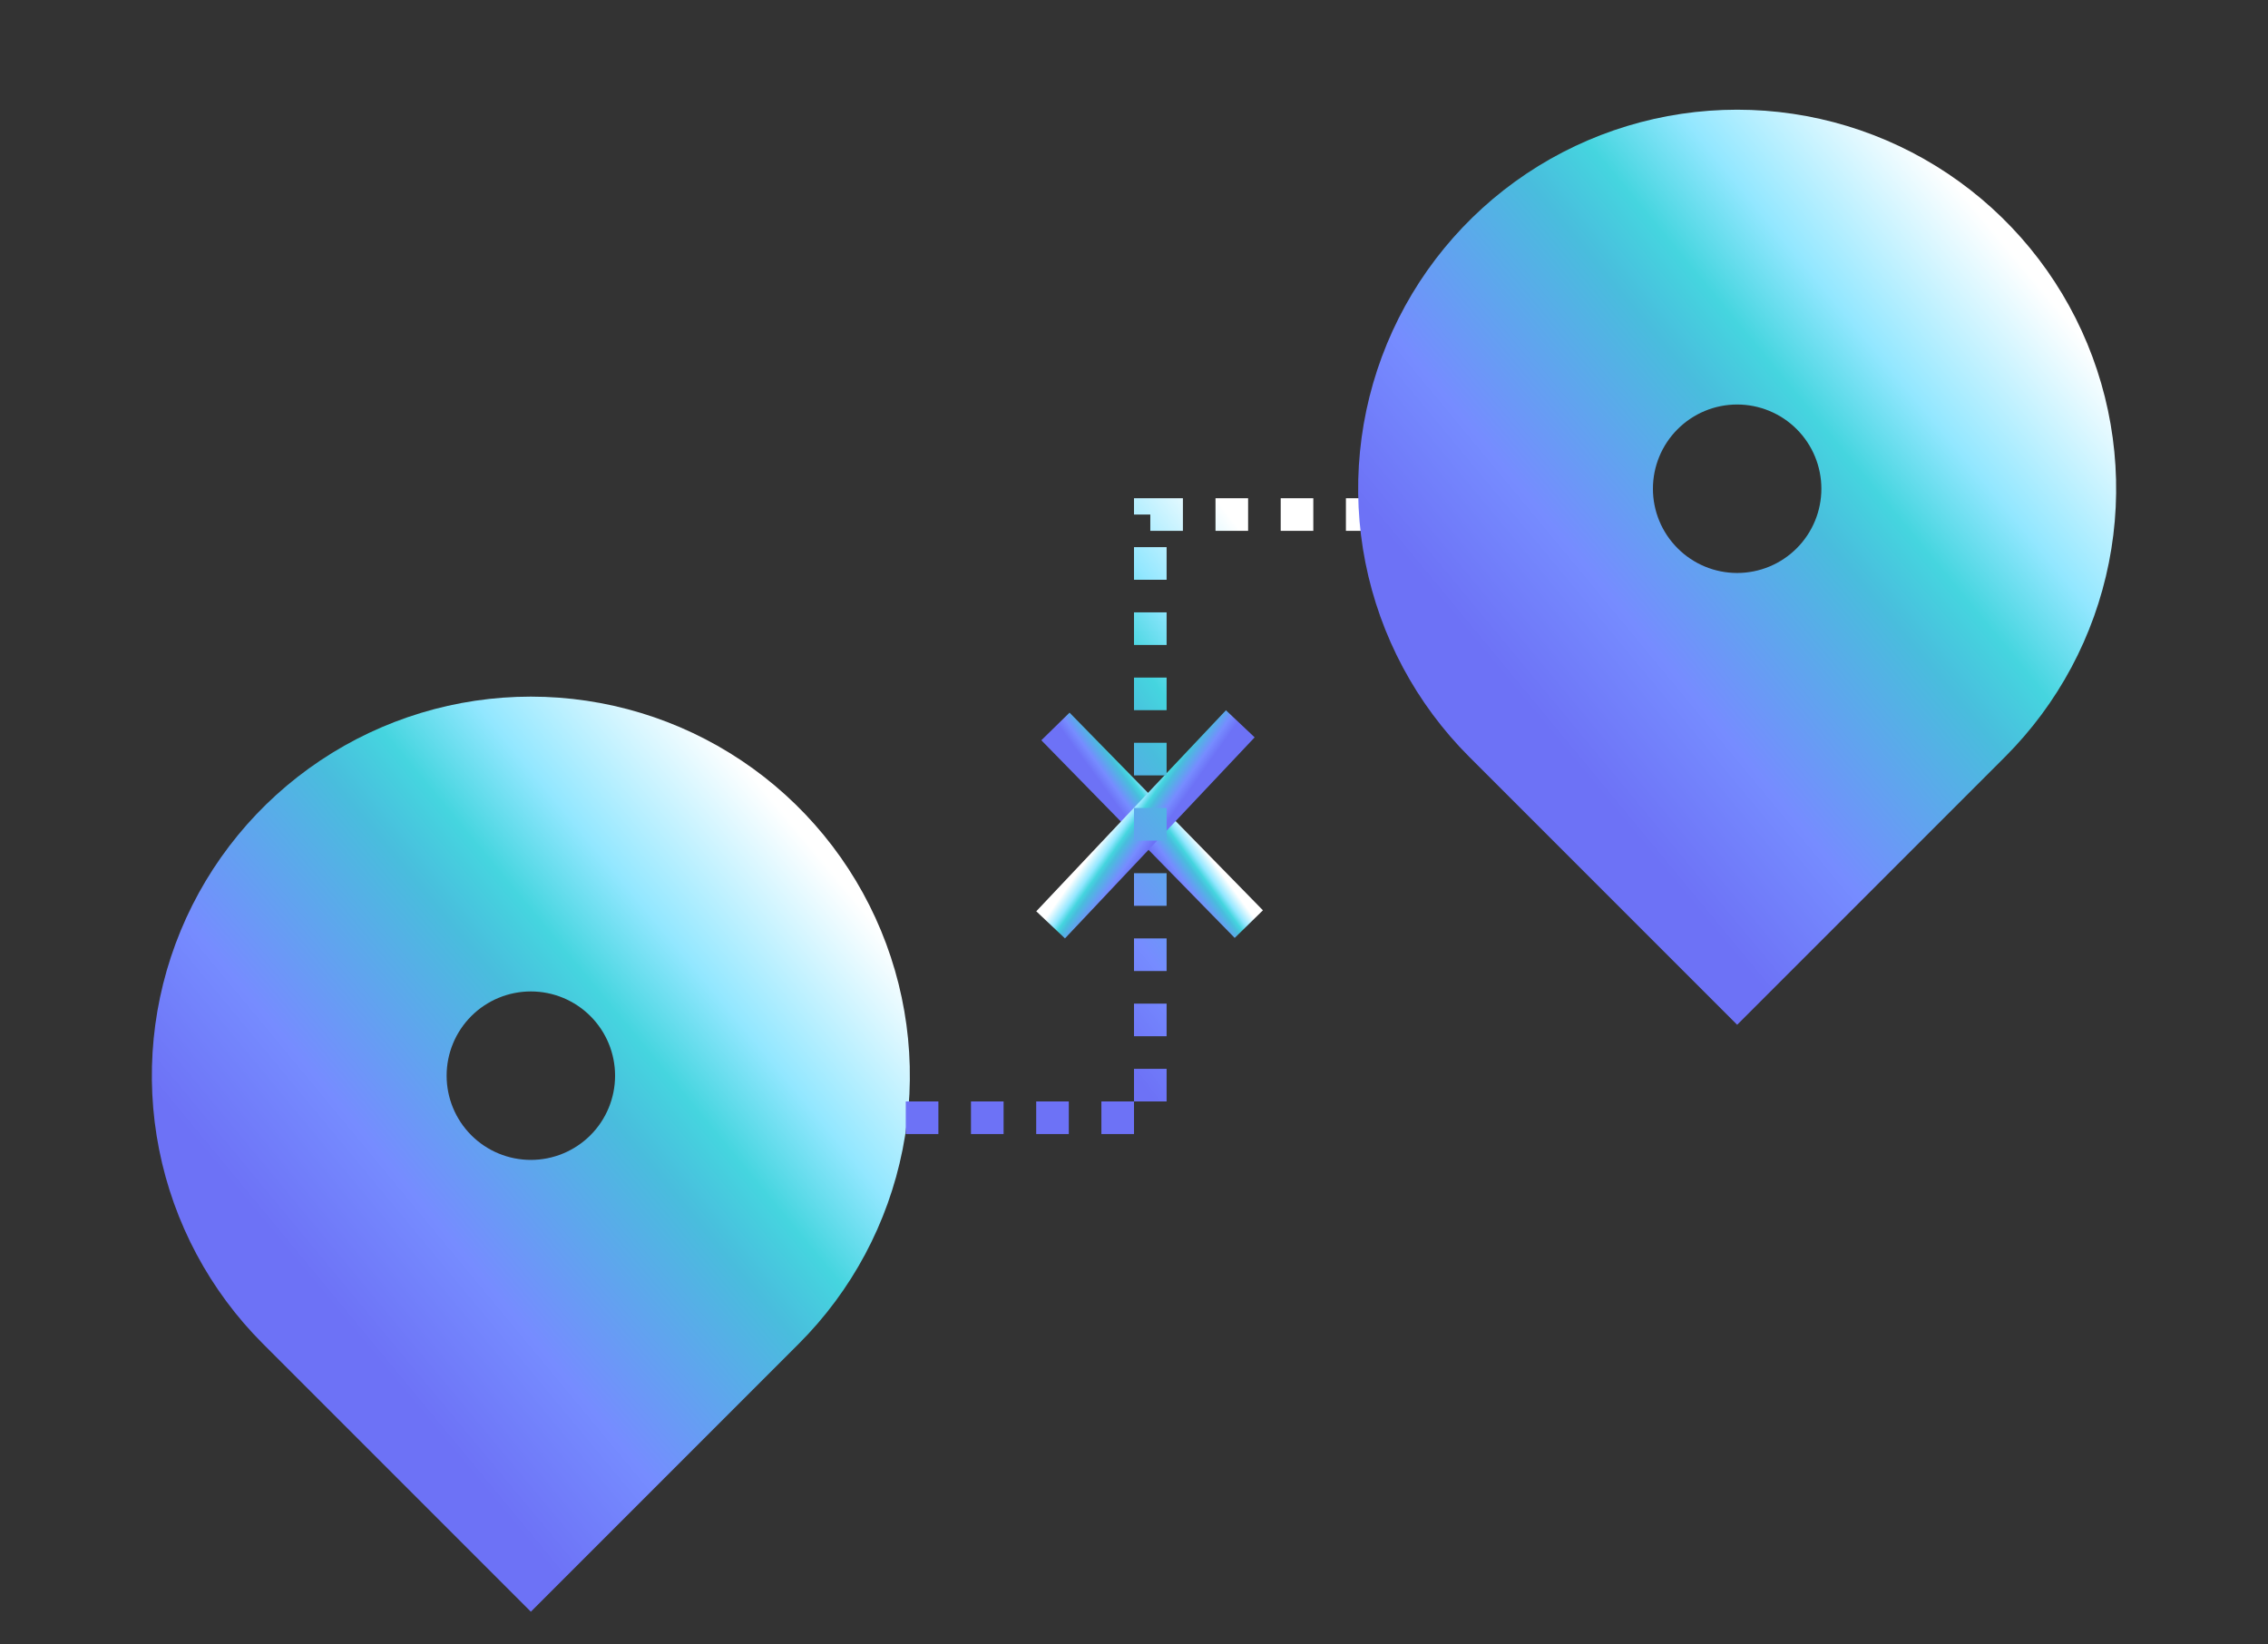 <svg width="80" height="58" viewBox="0 0 80 58" fill="none" xmlns="http://www.w3.org/2000/svg">
<rect x="0" y="0" width="80" height="58" fill="#333333" stroke="none"/>
<path d="M28.178 47.392L18.725 56.845L9.272 47.392C7.402 45.523 6.129 43.14 5.613 40.547C5.097 37.954 5.362 35.266 6.374 32.823C7.386 30.38 9.099 28.292 11.298 26.823C13.496 25.354 16.081 24.57 18.725 24.57C21.369 24.57 23.954 25.354 26.152 26.823C28.351 28.292 30.064 30.38 31.076 32.823C32.088 35.266 32.353 37.954 31.837 40.547C31.321 43.14 30.048 45.523 28.178 47.392ZM18.725 40.91C19.513 40.91 20.268 40.597 20.826 40.04C21.383 39.483 21.696 38.727 21.696 37.939C21.696 37.151 21.383 36.395 20.826 35.838C20.268 35.281 19.513 34.968 18.725 34.968C17.937 34.968 17.181 35.281 16.624 35.838C16.067 36.395 15.754 37.151 15.754 37.939C15.754 38.727 16.067 39.483 16.624 40.04C17.181 40.597 17.937 40.91 18.725 40.91Z" fill="url(#paint0_linear_2918_17829)"/>
<rect x="37.727" y="25.135" width="9.753" height="1.393" transform="rotate(45.625 37.727 25.135)" fill="url(#paint1_linear_2918_17829)"/>
<rect width="9.753" height="1.393" transform="matrix(-0.686 0.727 0.727 0.686 43.243 25.051)" fill="url(#paint2_linear_2918_17829)"/>
<path d="M31.95 39.423H40.575V18.148H48.05" stroke="url(#paint3_linear_2918_17829)" stroke-width="1.15" stroke-dasharray="1.15 1.15"/>
<path d="M70.728 26.691L61.275 36.144L51.822 26.691C49.952 24.821 48.679 22.439 48.163 19.846C47.648 17.253 47.912 14.565 48.924 12.122C49.936 9.679 51.65 7.591 53.848 6.122C56.047 4.653 58.631 3.869 61.275 3.869C63.919 3.869 66.504 4.653 68.703 6.122C70.901 7.591 72.615 9.679 73.626 12.122C74.638 14.565 74.903 17.253 74.387 19.846C73.871 22.439 72.598 24.821 70.728 26.691ZM61.275 20.209C62.063 20.209 62.819 19.896 63.376 19.338C63.933 18.781 64.246 18.026 64.246 17.238C64.246 16.45 63.933 15.694 63.376 15.137C62.819 14.58 62.063 14.267 61.275 14.267C60.487 14.267 59.732 14.58 59.175 15.137C58.617 15.694 58.304 16.45 58.304 17.238C58.304 18.026 58.617 18.781 59.175 19.338C59.732 19.896 60.487 20.209 61.275 20.209Z" fill="url(#paint4_linear_2918_17829)"/>
<defs>
<linearGradient id="paint0_linear_2918_17829" x1="28.185" y1="29.298" x2="5.755" y2="47.883" gradientUnits="userSpaceOnUse">
<stop stop-color="white"/>
<stop offset="0.203" stop-color="#92E7FF"/>
<stop offset="0.312" stop-color="#45D5DF"/>
<stop offset="0.396" stop-color="#49BDDD"/>
<stop offset="0.64" stop-color="#768CFF"/>
<stop offset="0.802" stop-color="#6D72F6"/>
<stop offset="1" stop-color="#6D72F6"/>
</linearGradient>
<linearGradient id="paint1_linear_2918_17829" x1="46.054" y1="25.339" x2="45.778" y2="27.27" gradientUnits="userSpaceOnUse">
<stop stop-color="white"/>
<stop offset="0.203" stop-color="#92E7FF"/>
<stop offset="0.312" stop-color="#45D5DF"/>
<stop offset="0.396" stop-color="#49BDDD"/>
<stop offset="0.64" stop-color="#768CFF"/>
<stop offset="0.802" stop-color="#6D72F6"/>
<stop offset="1" stop-color="#6D72F6"/>
</linearGradient>
<linearGradient id="paint2_linear_2918_17829" x1="8.327" y1="0.204" x2="8.051" y2="2.136" gradientUnits="userSpaceOnUse">
<stop stop-color="white"/>
<stop offset="0.203" stop-color="#92E7FF"/>
<stop offset="0.312" stop-color="#45D5DF"/>
<stop offset="0.396" stop-color="#49BDDD"/>
<stop offset="0.64" stop-color="#768CFF"/>
<stop offset="0.802" stop-color="#6D72F6"/>
<stop offset="1" stop-color="#6D72F6"/>
</linearGradient>
<linearGradient id="paint3_linear_2918_17829" x1="45.697" y1="21.265" x2="31.215" y2="32.226" gradientUnits="userSpaceOnUse">
<stop stop-color="white"/>
<stop offset="0.203" stop-color="#92E7FF"/>
<stop offset="0.312" stop-color="#45D5DF"/>
<stop offset="0.396" stop-color="#49BDDD"/>
<stop offset="0.64" stop-color="#768CFF"/>
<stop offset="0.802" stop-color="#6D72F6"/>
<stop offset="1" stop-color="#6D72F6"/>
</linearGradient>
<linearGradient id="paint4_linear_2918_17829" x1="70.736" y1="8.597" x2="48.306" y2="27.181" gradientUnits="userSpaceOnUse">
<stop stop-color="white"/>
<stop offset="0.203" stop-color="#92E7FF"/>
<stop offset="0.312" stop-color="#45D5DF"/>
<stop offset="0.396" stop-color="#49BDDD"/>
<stop offset="0.64" stop-color="#768CFF"/>
<stop offset="0.802" stop-color="#6D72F6"/>
<stop offset="1" stop-color="#6D72F6"/>
</linearGradient>
</defs>
</svg>
